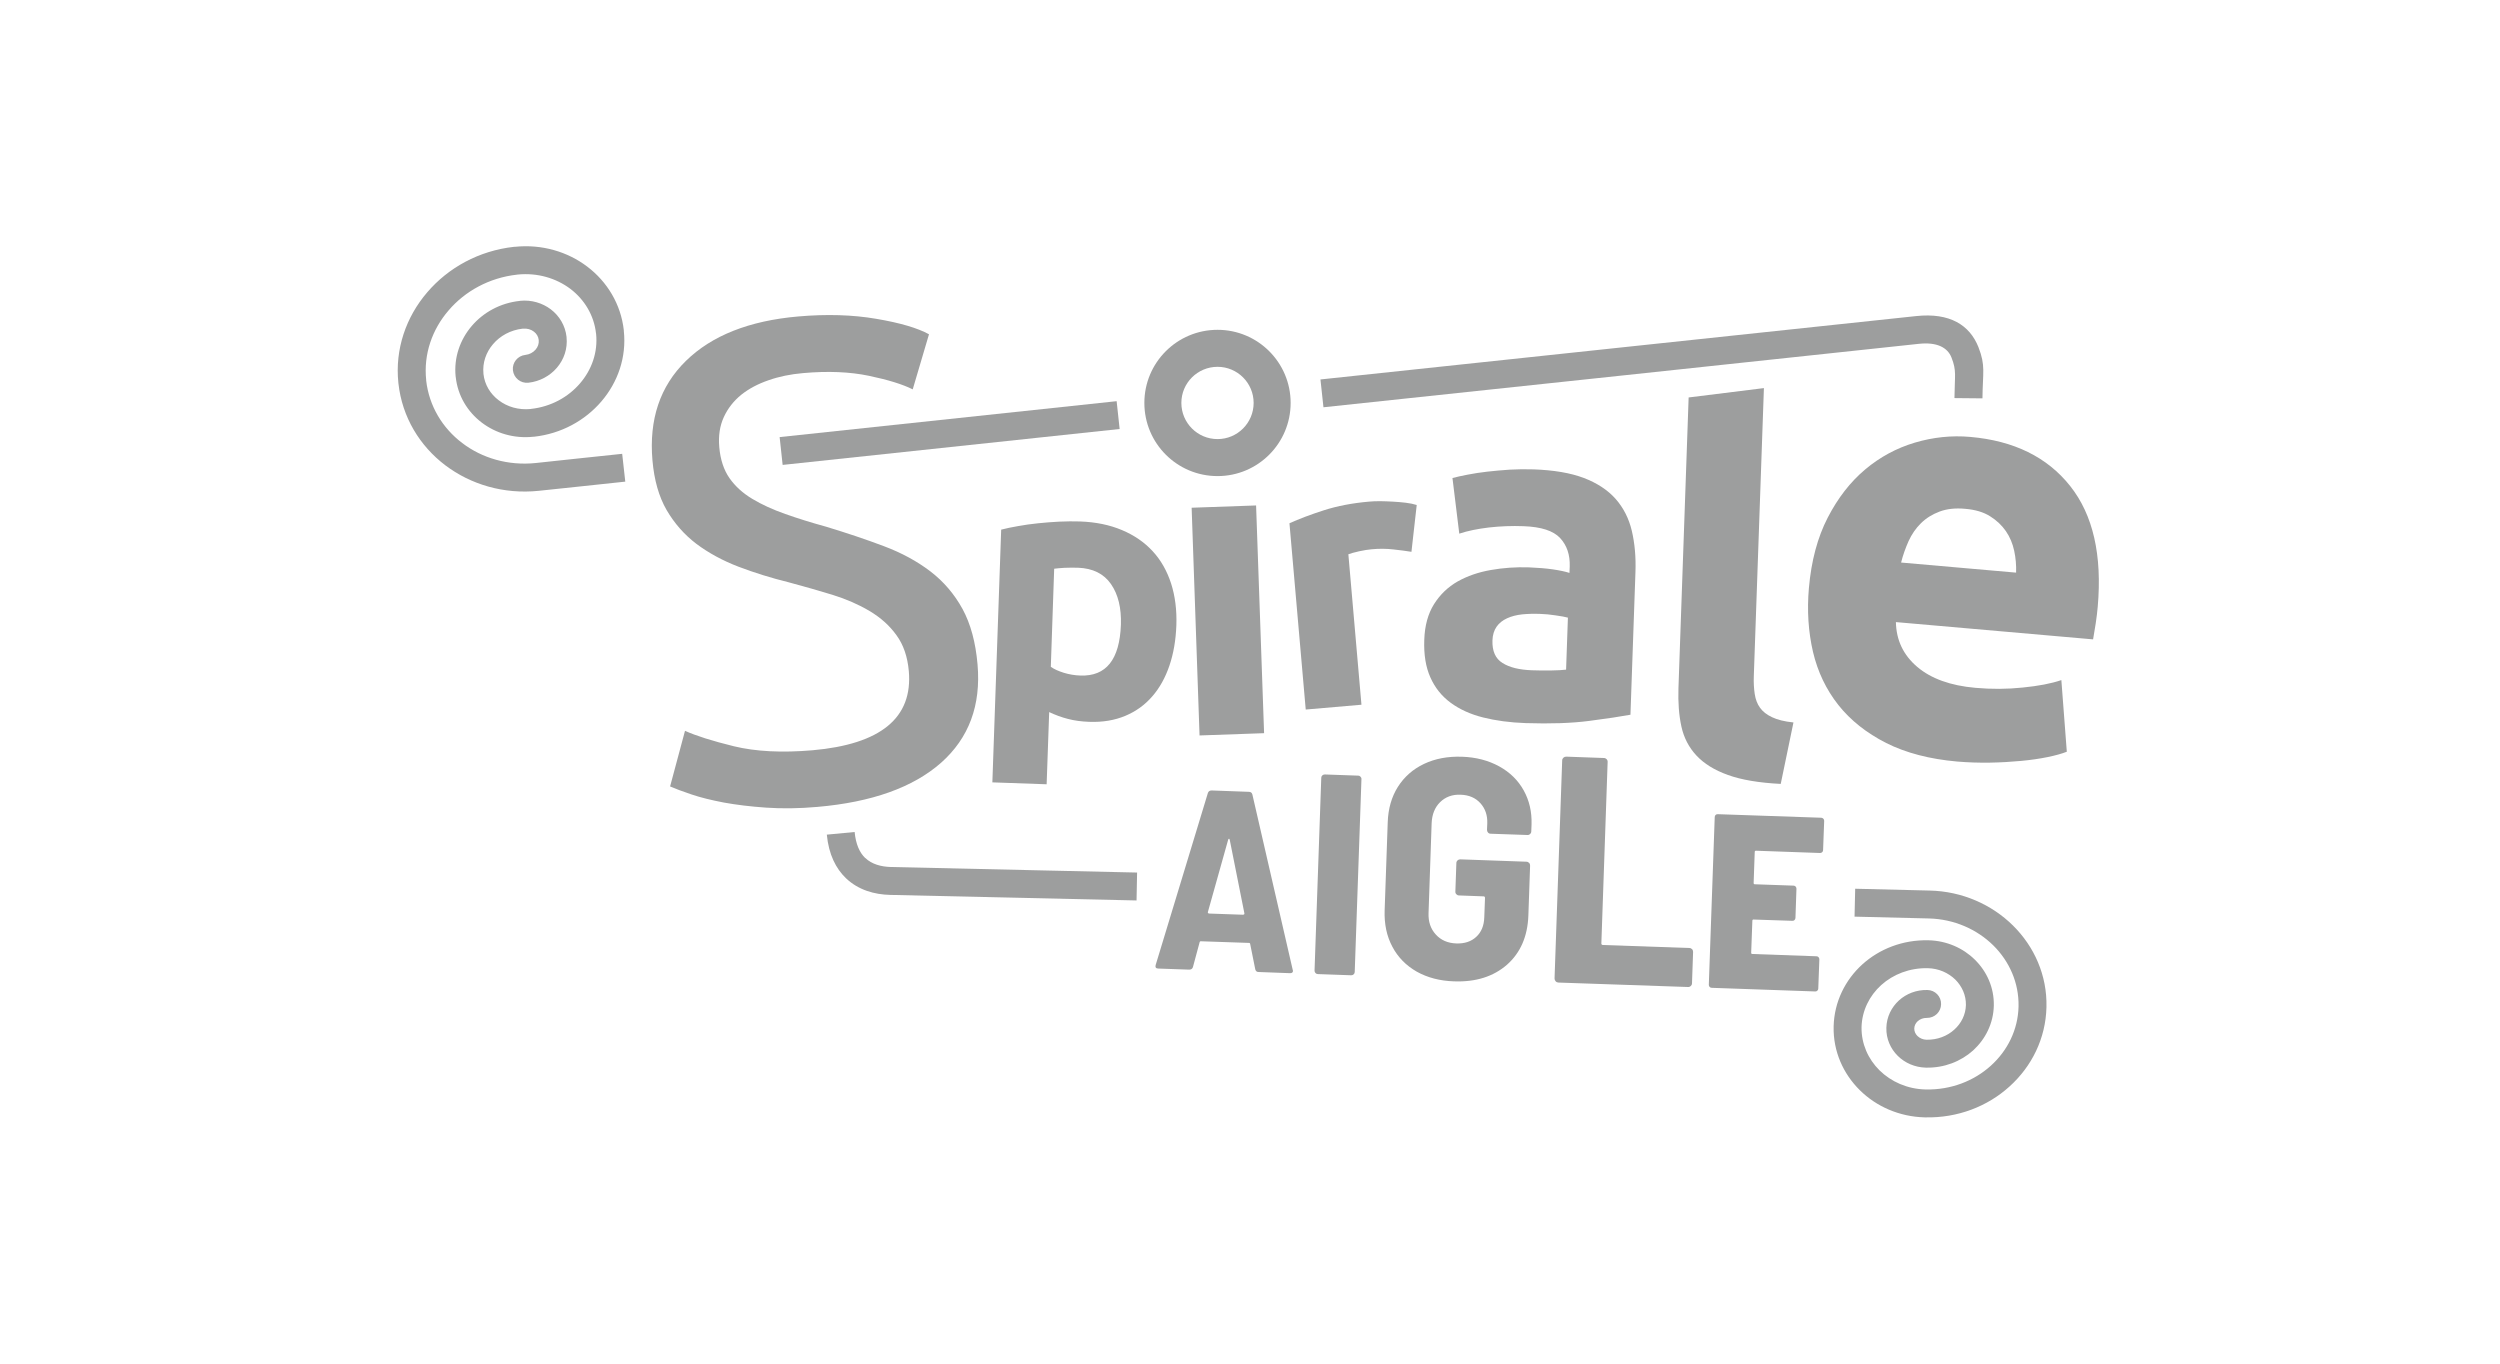 <?xml version="1.0" encoding="UTF-8"?>
<!DOCTYPE svg PUBLIC "-//W3C//DTD SVG 1.1//EN" "http://www.w3.org/Graphics/SVG/1.1/DTD/svg11.dtd">
<!-- Creator: CorelDRAW X8 -->
<svg xmlns="http://www.w3.org/2000/svg" xml:space="preserve" width="275px" height="150px" version="1.1" style="shape-rendering:geometricPrecision; text-rendering:geometricPrecision; image-rendering:optimizeQuality; fill-rule:evenodd; clip-rule:evenodd"
viewBox="0 0 27500 15000"
 xmlns:xlink="http://www.w3.org/1999/xlink">
 <defs>
  <style type="text/css">
   <![CDATA[
    .fil1 {fill:#9D9E9E}
    .fil0 {fill:#9D9E9E;fill-rule:nonzero}
   ]]>
  </style>
 </defs>
 <g id="Plan_x0020_1">
  <g id="_2243564626992">
   <path class="fil0" d="M13843 10692c-18,0 -30,-10 -35,-29l-56 -279c-1,-8 -6,-12 -13,-12l-528 -18c-8,-1 -13,3 -15,10l-74 275c-7,19 -20,27 -41,27l-342 -12c-24,-1 -33,-14 -27,-38l575 -1894c7,-18 20,-27 41,-27l409 15c21,0 34,10 39,29l444 1930 3 11c-1,17 -12,25 -32,25l-348 -13zm-556 -661c-2,6 -1,10 2,13 4,3 8,5 11,5l373 13c4,0 8,-2 12,-4 3,-3 5,-7 3,-13l-161 -808c-2,-8 -5,-11 -8,-11 -4,1 -7,4 -9,10l-223 795z"/>
   <path id="1" class="fil0" d="M14496 10715c-10,0 -19,-4 -26,-12 -7,-7 -10,-16 -10,-27l74 -2121c0,-10 4,-19 12,-26 8,-7 17,-10 27,-10l367 13c11,0 19,4 26,12 7,7 11,16 10,27l-74 2121c0,10 -4,19 -12,26 -7,7 -16,10 -27,10l-367 -13z"/>
   <path id="2" class="fil0" d="M15995 10795c-156,-5 -293,-41 -411,-107 -117,-67 -207,-158 -268,-274 -62,-116 -90,-249 -85,-399l34 -970c5,-149 42,-279 112,-390 70,-110 165,-194 287,-252 122,-58 261,-84 417,-79 155,5 291,41 410,106 118,65 208,153 270,265 62,112 90,236 86,374l-3 76c0,12 -5,22 -13,29 -8,8 -18,12 -30,11l-404 -14c-11,0 -21,-4 -29,-13 -7,-8 -11,-18 -11,-30l3 -72c3,-87 -22,-161 -75,-220 -54,-60 -126,-91 -218,-94 -92,-4 -167,24 -226,82 -58,57 -89,135 -93,231l-34 987c-4,97 23,176 80,238 56,62 132,95 226,98 90,3 163,-21 218,-72 56,-51 86,-122 89,-215l8 -213c0,-12 -5,-18 -17,-18l-269 -10c-12,0 -21,-5 -29,-13 -8,-8 -12,-18 -11,-30l11 -314c0,-11 5,-21 13,-29 8,-7 18,-11 30,-11l728 26c11,0 21,5 29,13 8,8 11,18 11,30l-19 548c-8,230 -87,411 -235,542 -149,130 -343,192 -582,183z"/>
   <path id="3" class="fil0" d="M17141 10808c-12,-1 -21,-5 -29,-14 -8,-9 -12,-19 -12,-31l84 -2399c0,-11 5,-21 13,-29 9,-8 19,-12 31,-12l415 15c12,0 22,5 30,13 8,9 12,19 11,31l-69 1994c-1,12 5,18 17,19l951 33c12,0 22,5 30,13 8,9 11,19 11,31l-12 344c0,12 -5,22 -13,30 -9,8 -19,12 -31,11l-1427 -49z"/>
   <path id="4" class="fil0" d="M20054 9351c0,9 -3,17 -10,23 -6,6 -14,9 -23,9l-705 -25c-9,0 -14,4 -14,14l-12 341c0,9 4,14 13,14l426 15c9,0 17,4 23,10 6,7 9,15 9,24l-11 322c-1,9 -4,17 -11,23 -6,6 -14,9 -23,8l-426 -14c-9,-1 -14,4 -14,13l-13 352c0,9 4,14 14,14l704 25c9,0 17,3 23,10 6,7 9,14 9,24l-12 322c0,9 -4,16 -10,22 -7,7 -15,10 -24,9l-1138 -40c-9,0 -17,-3 -23,-10 -6,-6 -9,-14 -9,-23l65 -1846c0,-9 4,-17 10,-23 7,-6 15,-9 24,-8l1138 39c9,1 17,4 23,11 6,6 9,14 9,23l-12 322z"/>
   <path class="fil0" d="M8937 8253c751,-66 1105,-356 1060,-871 -14,-158 -59,-290 -136,-395 -76,-106 -175,-194 -296,-266 -121,-72 -257,-131 -408,-178 -151,-46 -311,-92 -479,-137 -194,-48 -378,-105 -554,-172 -175,-67 -329,-151 -463,-251 -133,-101 -242,-225 -328,-372 -85,-147 -137,-329 -156,-547 -39,-450 83,-815 368,-1094 285,-279 697,-442 1236,-489 311,-27 598,-19 858,26 261,44 454,101 580,170l-179 606c-110,-55 -270,-105 -481,-149 -210,-44 -452,-54 -724,-30 -138,12 -266,38 -382,79 -116,40 -216,93 -300,160 -83,68 -147,149 -191,245 -44,96 -61,206 -50,330 12,138 50,252 112,341 63,90 147,166 252,229 105,63 226,118 362,166 136,48 286,95 450,140 230,70 442,141 635,214 194,73 364,165 511,277 146,112 264,250 354,414 89,164 144,367 165,610 39,450 -95,810 -402,1082 -308,271 -761,433 -1360,485 -203,18 -391,20 -564,8 -173,-12 -328,-31 -465,-56 -136,-26 -255,-55 -355,-89 -100,-34 -179,-63 -236,-88l164 -612c119,54 298,111 538,170 239,58 527,73 864,44z"/>
   <path class="fil0" d="M19898 6468c26,-299 95,-557 207,-774 112,-217 249,-393 412,-530 163,-137 345,-235 546,-295 202,-60 405,-81 610,-63 480,42 846,222 1098,539 253,318 354,761 304,1330 -5,56 -12,116 -22,182 -10,66 -20,125 -29,176l-2169 -190c4,199 82,363 235,493 152,129 366,206 639,230 176,16 350,15 521,-3 172,-17 314,-44 425,-82l60 788c-53,21 -124,41 -212,59 -88,18 -185,32 -291,42 -107,10 -221,17 -342,19 -121,2 -241,-2 -361,-12 -304,-27 -564,-95 -781,-204 -216,-110 -392,-249 -526,-418 -134,-170 -227,-364 -279,-584 -51,-220 -67,-455 -45,-703zm2279 -169c3,-82 -4,-162 -21,-241 -17,-79 -47,-151 -91,-215 -44,-64 -102,-119 -174,-164 -71,-45 -163,-73 -274,-82 -107,-10 -200,0 -281,30 -80,30 -148,72 -205,128 -56,55 -102,121 -137,198 -34,77 -62,155 -82,235l1265 111z"/>
   <path class="fil0" d="M16852 7373c74,3 145,3 213,2 67,-1 122,-4 162,-9l20 -572c-30,-8 -75,-17 -136,-25 -60,-9 -116,-15 -166,-16 -71,-3 -138,-1 -201,5 -63,7 -118,21 -166,43 -48,22 -87,52 -115,92 -28,40 -44,90 -46,151 -4,118 33,201 111,249 77,49 185,75 324,80zm16 -2210c223,8 408,39 555,95 146,56 263,133 349,230 86,98 146,215 178,351 32,137 46,288 40,453l-55 1570c-109,20 -260,43 -454,68 -193,25 -427,33 -700,24 -172,-6 -328,-27 -467,-62 -139,-35 -258,-89 -357,-162 -99,-73 -173,-166 -223,-279 -51,-114 -73,-251 -67,-413 5,-156 41,-286 107,-392 67,-106 153,-189 260,-250 107,-60 228,-102 365,-126 136,-24 276,-34 421,-29 98,4 185,11 261,22 75,11 137,24 183,39l3 -71c4,-128 -31,-232 -106,-313 -75,-80 -208,-123 -401,-130 -128,-5 -255,0 -381,14 -125,15 -234,37 -327,68l-75 -612c45,-12 100,-24 167,-37 66,-13 138,-24 216,-33 78,-9 161,-16 247,-22 86,-5 173,-6 261,-3z"/>
   <path class="fil0" d="M12330 6872c6,-184 -30,-333 -109,-447 -79,-114 -200,-174 -363,-180 -54,-1 -103,-1 -149,1 -46,3 -83,6 -113,10l-37 1079c36,26 84,47 144,66 59,18 120,28 182,30 283,10 431,-176 445,-559zm610 6c-6,163 -31,310 -76,443 -45,132 -107,245 -188,338 -81,94 -180,166 -297,215 -117,49 -250,72 -400,66 -83,-3 -160,-13 -232,-32 -71,-18 -140,-44 -206,-75l-28 794 -597 -21 97 -2780c54,-14 116,-27 186,-39 70,-13 143,-23 220,-31 77,-8 154,-14 233,-18 80,-4 155,-4 227,-2 174,6 328,38 463,95 135,57 247,134 337,232 91,98 158,217 203,355 44,138 64,291 58,460z"/>
   <path class="fil0" d="M19588 8623c-239,-12 -433,-45 -580,-98 -148,-53 -263,-124 -347,-214 -83,-89 -139,-196 -166,-321 -27,-124 -37,-264 -32,-419l112 -3199 828 -103 -111 3165c-3,74 1,141 10,200 9,59 28,110 58,151 30,42 74,77 132,104 58,28 137,48 236,58l-140 676z"/>
   <polygon class="fil0" points="13905,8065 13195,8090 13108,5585 13817,5560 "/>
   <path class="fil0" d="M15526 6070c-56,-9 -122,-18 -197,-26 -76,-9 -156,-10 -241,-2 -38,3 -84,11 -137,22 -53,12 -93,23 -119,33l144 1655 -613 53 -179 -2049c106,-48 233,-96 379,-143 147,-47 312,-79 496,-95 33,-3 73,-5 120,-5 47,1 94,2 141,5 47,2 95,7 142,12 48,6 88,14 122,25l-58 515z"/>
   <path class="fil1" d="M13393 3628c444,0 804,360 804,804 0,445 -360,805 -804,805 -445,0 -805,-360 -805,-805 0,-444 360,-804 805,-804zm0 407c219,0 397,178 397,397 0,220 -178,398 -397,398 -220,0 -398,-178 -398,-398 0,-219 178,-397 398,-397z"/>
   <path class="fil0" d="M9401 9152c13,137 56,228 116,286l0 -1c74,71 178,97 282,100l2709 61 -6 307 -2709 -61c-173,-4 -351,-53 -488,-184l0 0c-110,-106 -189,-260 -210,-479l306 -29z"/>
   <path class="fil0" d="M14525 4174l6552 -697c371,-40 590,99 686,342 80,205 47,275 44,563l-308 -3c3,-257 25,-300 -33,-447 -43,-109 -159,-171 -357,-150 -2183,234 -4367,466 -6551,698l-33 -306z"/>
   <polygon class="fil0" points="8576,4808 12283,4413 12316,4719 8609,5114 "/>
   <path class="fil0" d="M6844 4992l34 306c-353,37 -600,65 -952,101 -385,40 -749,-70 -1028,-281 -281,-213 -474,-529 -515,-898l-1 -9c-39,-371 85,-725 318,-996 230,-269 566,-457 955,-500l8 0c298,-31 581,54 797,218 219,166 370,413 402,700l0 7c31,290 -66,565 -247,776 -179,209 -440,355 -741,388l-6 0c-212,23 -414,-38 -568,-155 -157,-119 -265,-296 -287,-502l-1 -5c-21,-208 48,-405 177,-556 127,-149 313,-253 528,-276l3 -1c126,-13 246,24 338,93 95,72 160,179 174,304l0 3c13,126 -28,245 -106,336 -76,89 -187,151 -314,165 -85,9 -160,-52 -170,-137 -9,-84 52,-160 137,-169 46,-5 86,-27 113,-59 25,-29 38,-66 34,-104l0 -1c-4,-38 -24,-70 -53,-92 -32,-25 -75,-37 -121,-33l-2 0c-134,15 -249,79 -327,171 -76,89 -117,204 -105,324l0 3c13,119 76,221 168,290 94,72 218,109 351,96l3 -1c221,-24 411,-130 541,-282 128,-149 197,-342 176,-545l-1 -4c-22,-200 -128,-372 -281,-489 -157,-118 -362,-180 -581,-158l-6 1c-307,34 -573,182 -754,394 -180,209 -276,480 -246,765l0 6c32,281 180,523 396,687 218,166 505,252 810,220 352,-39 598,-63 950,-101z"/>
   <path class="fil0" d="M21201 10890c85,1 153,71 151,156 -1,85 -71,152 -156,151l-1 0c-39,-1 -74,13 -100,36 -23,21 -37,49 -38,80l0 0c-1,32 13,61 35,83 25,24 60,40 99,41l2 0c118,2 226,-40 304,-111 77,-69 125,-164 128,-270l0 -1c2,-107 -43,-206 -116,-279 -77,-75 -183,-123 -303,-126l-2 0c-198,-4 -379,67 -511,186 -129,117 -211,280 -216,461l0 2c-3,182 72,350 197,474 128,126 306,206 506,211l3 0c278,6 531,-94 716,-261 183,-165 299,-395 305,-651l0 -3c5,-258 -101,-495 -278,-670 -179,-176 -429,-289 -708,-296l0 0 -818 -20 7 -307 818 20 0 0c361,8 685,155 917,384 235,232 377,549 369,895l0 4c-8,345 -163,653 -406,872 -240,218 -568,348 -928,340l-5 0c-280,-7 -533,-120 -714,-299 -183,-181 -294,-428 -288,-699l0 -4c7,-269 127,-510 317,-682 188,-169 443,-270 723,-264l4 0c200,5 381,86 510,214 132,130 212,308 208,504l0 2c-5,195 -92,368 -228,492 -135,121 -317,193 -517,189l-3 0c-121,-3 -230,-52 -308,-129 -80,-79 -129,-188 -126,-308l0 -2c3,-119 56,-225 139,-301 81,-73 191,-117 312,-114l0 0z"/>
  </g>
 </g>
</svg>
